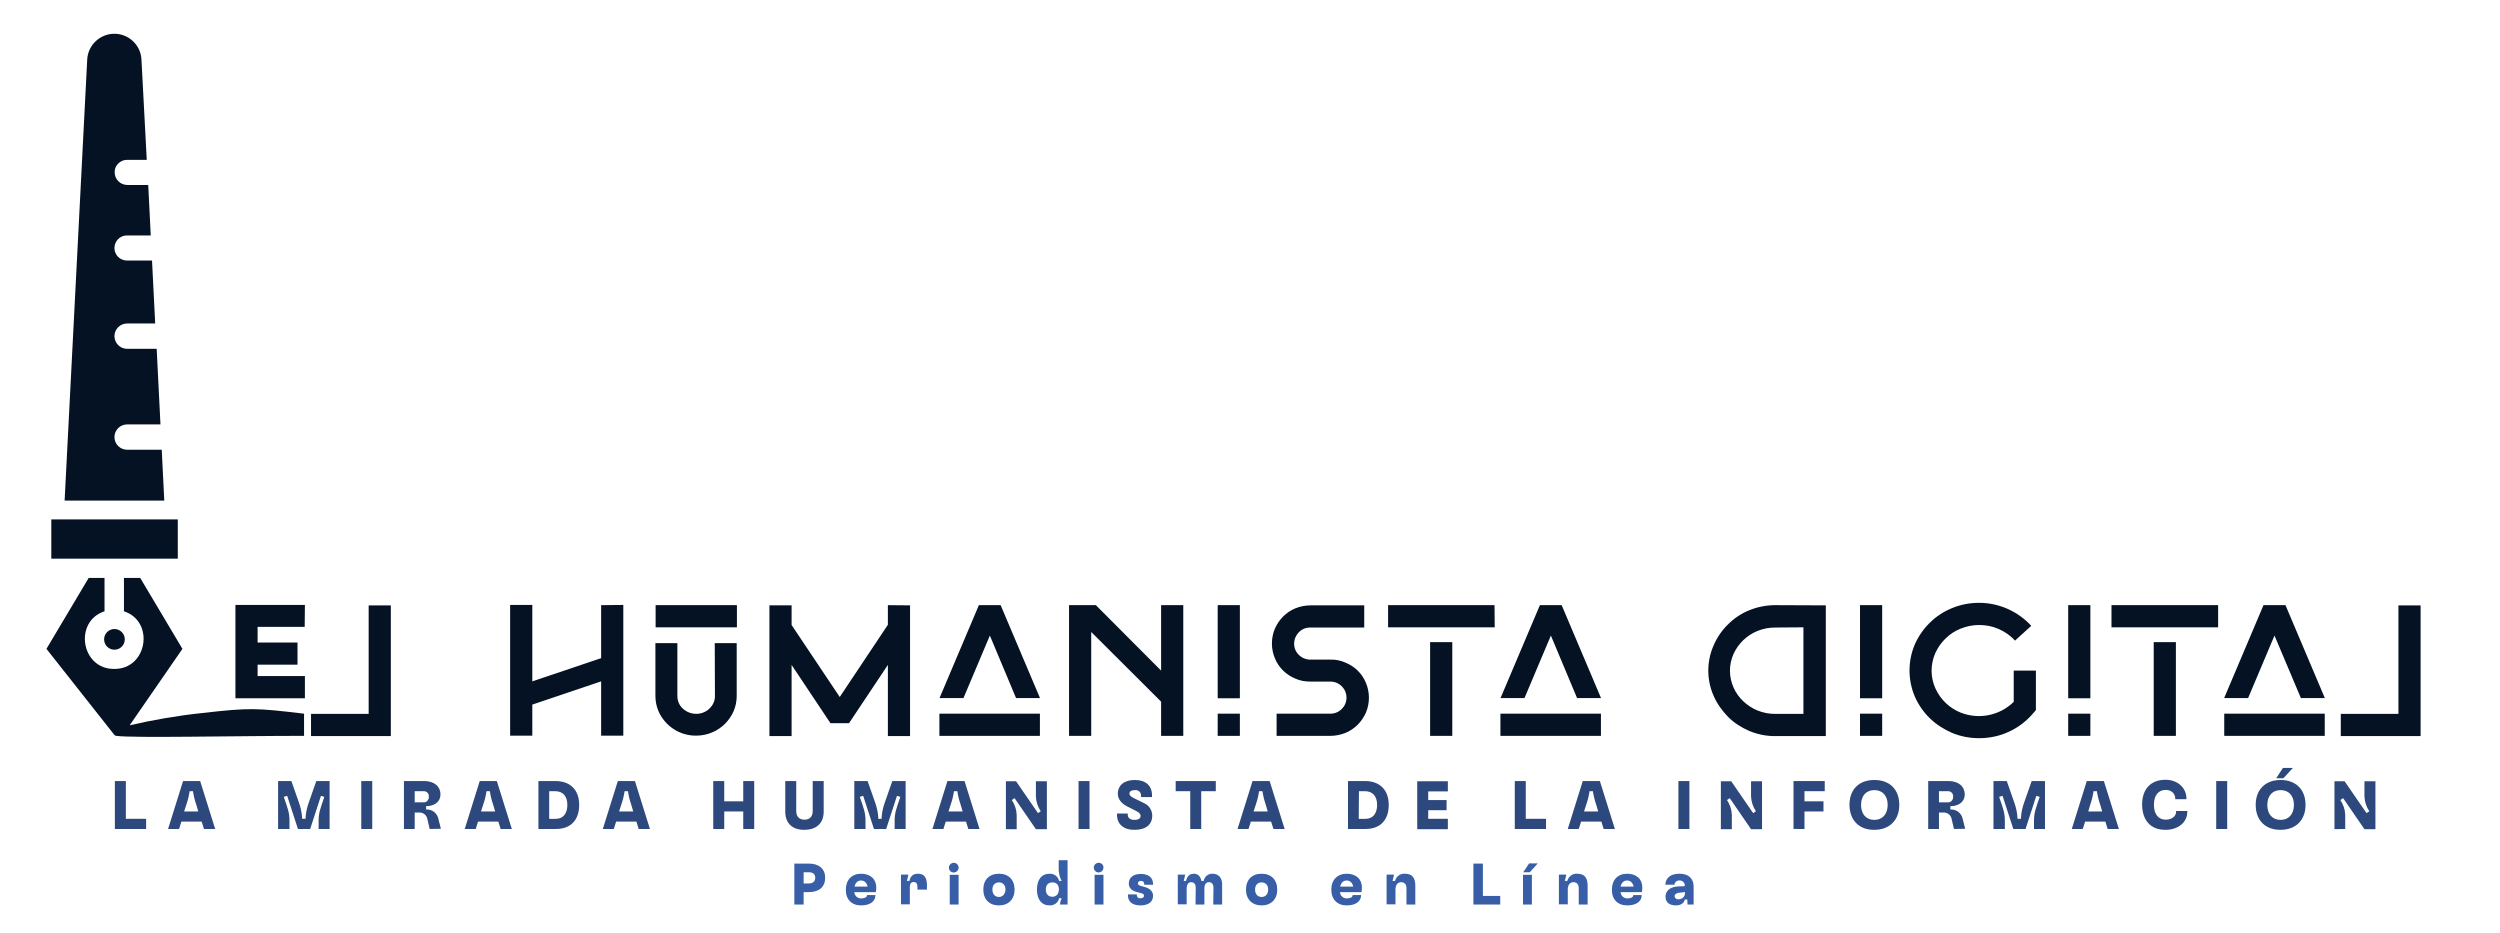 <?xml version="1.0" encoding="UTF-8"?> <!-- Generator: Adobe Illustrator 27.0.0, SVG Export Plug-In . SVG Version: 6.00 Build 0) --> <svg xmlns="http://www.w3.org/2000/svg" xmlns:xlink="http://www.w3.org/1999/xlink" version="1.1" id="svg" x="0px" y="0px" viewBox="0 0 1184 442" style="enable-background:new 0 0 1184 442;" xml:space="preserve"> <style type="text/css"> .st0{fill-rule:evenodd;clip-rule:evenodd;fill:#2C487C;} .st1{fill-rule:evenodd;clip-rule:evenodd;fill:#375EA6;} .st2{fill-rule:evenodd;clip-rule:evenodd;fill:#041224;} </style> <path id="la_mirada_humanista_de_la_información_copy_2" class="st0" d="M59.6,369.9h-5.2v22.7h14.8v-4.8h-9.6V369.9z M84.8,392.6 l1.1-3.5h9.6l1.1,3.5h5.3l-7.1-22.7h-8.1l-7.1,22.7H84.8z M88.3,380.9c0.7-2,1.2-4.1,1.5-6.2h1.6c0.3,2.1,0.8,4.2,1.5,6.2l1,3.4 h-6.7L88.3,380.9z M137.1,392.6v-3.9c0-3.8-0.8-5.7-2.7-11.3l1.6-0.5l5.1,15.7h5.8l5.1-15.7l1.6,0.5c-1.9,5.6-2.7,7.5-2.7,11.3v3.9 h5.2v-22.7h-6.3l-3.4,9.7c-1,2.6-1.6,5.4-1.7,8.2h-1.6c-0.1-2.8-0.7-5.5-1.7-8.2l-3.4-9.7h-6.3v22.7H137.1L137.1,392.6z M176.3,392.6v-22.7h-5.2v22.7H176.3z M196.4,392.6v-7.8h2.3c1.8,0,3.4,1.3,3.7,3.1l1.1,4.7l5.3-0.1l-1.3-5.2 c-0.8-2.5-3.1-4.1-5.7-3.9v-1.6c4,0,6.8-2.1,6.8-5.5c0-3.9-3-6.4-7.7-6.4h-9.6v22.7L196.4,392.6L196.4,392.6z M196.4,374.7h4.1 c1.3-0.1,2.5,0.8,2.6,2.2c0,0.1,0,0.3,0,0.4c0.1,1.4-0.9,2.6-2.2,2.7c-0.1,0-0.3,0-0.4,0h-4.1L196.4,374.7L196.4,374.7z M225.3,392.6l1.1-3.5h9.6l1.1,3.5h5.3l-7.1-22.7h-8.1l-7.1,22.7H225.3L225.3,392.6z M228.9,380.9c0.7-2,1.2-4.1,1.5-6.2h1.6 c0.3,2.1,0.8,4.2,1.5,6.2l1,3.4h-6.7L228.9,380.9z M263.3,392.6c7,0,11-4.2,11-11.4c0-7.1-4.2-11.3-11.3-11.3h-8v22.7L263.3,392.6 L263.3,392.6z M260.1,374.7h2.8c3.7,0,5.8,2.4,5.8,6.5s-2,6.6-5.5,6.6h-3.1L260.1,374.7L260.1,374.7z M290.7,392.6l1.1-3.5h9.6 l1.1,3.5h5.3l-7.1-22.7h-8.1l-7.1,22.7H290.7L290.7,392.6z M294.3,380.9c0.7-2,1.2-4.1,1.5-6.2h1.6c0.3,2.1,0.8,4.2,1.5,6.2l1,3.4 h-6.7L294.3,380.9z M343,392.6v-8.3h9v8.3h5.2v-22.7H352v9.6h-9v-9.6h-5.2v22.7H343z M381,393c5.7,0,9.1-3.2,9.1-8.6v-14.5h-5.2 v14.2c0,2.6-1.4,4.1-3.9,4.1s-3.9-1.5-3.9-4.1v-14.2h-5.2v14.5C371.9,389.9,375.3,393.1,381,393L381,393z M409.9,392.6v-3.9 c0-3.8-0.8-5.7-2.7-11.3l1.6-0.5l5.1,15.7h5.8l5.1-15.7l1.6,0.5c-1.9,5.6-2.7,7.5-2.7,11.3v3.9h5.2v-22.7h-6.3l-3.4,9.7 c-1,2.6-1.6,5.4-1.7,8.2H416c-0.1-2.8-0.7-5.5-1.7-8.2l-3.4-9.7h-6.3v22.7H409.9L409.9,392.6z M446.8,392.6l1.1-3.5h9.6l1.1,3.5h5.3 l-7.1-22.7h-8.1l-7.1,22.7H446.8L446.8,392.6z M450.3,380.9c0.7-2,1.2-4.1,1.5-6.2h1.6c0.3,2.1,0.8,4.2,1.5,6.2l1,3.4h-6.7 L450.3,380.9z M481.5,392.6v-6.7c-0.1-2.5-0.9-4.9-2.3-7l1.3-0.9l10.1,14.7h5.2V370h-5.2v7.2c0.1,2.5,0.9,4.9,2.3,7l-1.3,0.9 L481.2,370h-4.8v22.7h5.1V392.6z M516,392.6v-22.7h-5.2v22.7H516z M537.4,393c5.3,0,8.3-2.5,8.3-6.7c0-2.5-1.5-4.9-3.8-5.9l-5.3-2.6 c-1.1-0.6-1.7-1.3-1.7-1.9c0-1.1,0.9-1.7,2.6-1.7c1.4-0.2,2.7,0.8,2.9,2.2c0,0.2,0,0.4,0,0.6v0.5h5.2v-0.8c0-4.6-3-7.3-8.1-7.3 s-8.1,2.5-8.1,6.6c0,2.3,1.6,4.5,4.4,5.9l4.5,2.3c1.2,0.6,1.9,1.4,1.9,2.2c0,1.2-1.1,1.9-2.9,1.9c-2,0-3.2-0.9-3.2-2.5v-0.5H529v0.5 C529,390.3,532.1,393.1,537.4,393L537.4,393z M568.9,392.6v-17.9h6.9v-4.8h-19v4.8h6.9v17.9H568.9L568.9,392.6z M591.3,392.6 l1.1-3.5h9.6l1.1,3.5h5.3l-7.1-22.7h-8.1l-7.1,22.7H591.3L591.3,392.6z M594.8,380.9c0.7-2,1.2-4.1,1.5-6.2h1.6 c0.3,2.1,0.8,4.2,1.5,6.2l1,3.4h-6.7L594.8,380.9z M646.7,392.6c7,0,11-4.2,11-11.4c0-7.1-4.2-11.3-11.3-11.3h-8v22.7L646.7,392.6 L646.7,392.6z M643.6,374.7h2.8c3.7,0,5.8,2.4,5.8,6.5s-2,6.6-5.5,6.6h-3.2L643.6,374.7L643.6,374.7z M685.7,392.6v-4.8h-9.3v-4.1 h8.7v-4.8h-8.7v-4.1h9.3V370h-14.5v22.7h14.5V392.6z M722.6,369.9h-5.2v22.7h14.8v-4.8h-9.6V369.9L722.6,369.9z M747.7,392.6 l1.1-3.5h9.6l1.1,3.5h5.3l-7.1-22.7h-8.1l-7.1,22.7H747.7L747.7,392.6z M751.3,380.9c0.7-2,1.2-4.1,1.5-6.2h1.6 c0.3,2.1,0.8,4.2,1.5,6.2l1,3.4h-6.7L751.3,380.9z M800.1,392.6v-22.7h-5.2v22.7H800.1z M820.2,392.6v-6.7c-0.1-2.5-0.9-4.9-2.3-7 l1.3-0.9l10.1,14.7h5.2V370h-5.2v7.2c0.1,2.5,0.9,4.9,2.3,7l-1.3,0.9L819.9,370H815v22.7h5.2V392.6z M854.6,392.6v-8.3h9v-4.8h-9 v-4.8h9.6v-4.8h-14.8v22.7L854.6,392.6L854.6,392.6z M887.7,393c7.2,0,11.8-4.6,11.8-11.8c0-7.3-4.5-11.8-11.8-11.8 s-11.8,4.5-11.8,11.8C876,388.5,880.5,393.1,887.7,393L887.7,393z M887.7,388.3c-3.9,0-6.3-2.7-6.3-7.1c0-4.3,2.4-7,6.3-7 s6.3,2.7,6.3,7C894,385.5,891.6,388.3,887.7,388.3L887.7,388.3z M918.3,392.6v-7.8h2.3c1.8,0,3.4,1.3,3.7,3.1l1.1,4.7l5.3-0.1 l-1.3-5.2c-0.8-2.5-3.1-4.1-5.7-3.9v-1.6c4,0,6.8-2.1,6.8-5.5c0-3.9-3-6.4-7.7-6.4h-9.6v22.7L918.3,392.6L918.3,392.6z M918.3,374.7 h4.1c1.3-0.1,2.5,0.8,2.6,2.2c0,0.1,0,0.3,0,0.4c0.1,1.4-0.9,2.6-2.2,2.7c-0.1,0-0.3,0-0.4,0h-4.1L918.3,374.7L918.3,374.7z M949.5,392.6v-3.9c0-3.8-0.8-5.7-2.7-11.3l1.6-0.5l5.1,15.7h5.8l5.1-15.7l1.6,0.5c-1.9,5.6-2.7,7.5-2.7,11.3v3.9h5.2v-22.7h-6.3 l-3.4,9.7c-1,2.6-1.6,5.4-1.7,8.2h-1.6c-0.1-2.8-0.7-5.5-1.7-8.2l-3.4-9.7h-6.3v22.7H949.5L949.5,392.6z M986.4,392.6l1.1-3.5h9.6 l1.1,3.5h5.3l-7.1-22.7h-8.1l-7.1,22.7H986.4L986.4,392.6z M990,380.9c0.7-2,1.2-4.1,1.5-6.2h1.6c0.3,2.1,0.8,4.2,1.5,6.2l1,3.4H989 L990,380.9z M1025.7,393c5.9,0,10.2-3.6,10.2-8.5v-0.4h-5.3v0.4c0,2.1-2.1,3.7-4.9,3.7c-3.5,0-5.6-2.6-5.6-7.1c0-4.4,2.1-7,5.6-7 c2.6,0,4.5,1.7,4.5,4.1v0.3h5.3v-0.3c0-5.1-4.2-8.9-9.9-8.9c-7,0-11.1,4.4-11.1,11.8C1014.6,388.7,1018.7,393.1,1025.7,393 L1025.7,393z M1054.8,392.6v-22.7h-5.2v22.7H1054.8L1054.8,392.6z M1081.4,368.6l4.5-4.9h-4.7l-3.2,4.9H1081.4z M1080.1,393 c7.2,0,11.8-4.6,11.8-11.8c0-7.3-4.6-11.8-11.8-11.8s-11.8,4.5-11.8,11.8C1068.3,388.5,1072.9,393.1,1080.1,393L1080.1,393z M1080.1,388.3c-3.9,0-6.3-2.7-6.3-7.1c0-4.3,2.4-7,6.3-7s6.3,2.7,6.3,7C1086.4,385.5,1084,388.3,1080.1,388.3L1080.1,388.3z M1110.7,392.6v-6.7c-0.1-2.5-0.9-4.9-2.3-7l1.3-0.9l10.1,14.7h5.2V370h-5.2v7.2c0.1,2.5,0.9,4.9,2.3,7l-1.3,0.9l-10.4-15.1h-4.8 v22.7L1110.7,392.6L1110.7,392.6z"></path> <path id="Periodismo_en_Línea_copy" class="st1" d="M380.6,428.4v-5.9h2.5c4.9,0,7.7-2.5,7.7-6.8c0-4.2-2.9-6.7-7.7-6.7h-6.9v19.4 H380.6L380.6,428.4z M380.6,413.1h2.5c1.9,0,3,0.9,3,2.6s-1.1,2.7-3,2.7h-2.5V413.1L380.6,413.1z M407.8,428.8 c4.2,0,6.8-1.9,6.8-4.8v-0.1h-4v0.1c0,0.9-1.1,1.5-2.8,1.5c-1.7,0-3.1-1.3-3.2-3h10.2c0.1-0.7,0.2-1.4,0.2-2.1 c0-4.1-2.8-6.6-7.2-6.6s-7.2,2.9-7.2,7.5C400.5,425.9,403.3,428.8,407.8,428.8L407.8,428.8z M404.7,419.9c0.4-1.8,1.5-2.9,3.1-2.9 s2.7,1.1,3.1,2.9H404.7z M434.7,413.8c-2.2,0-3.5,1.1-4,3.4h-1.2c0.3-1,0.5-2,0.7-3h-3.5v14.1h4.2v-8.2c0-1.5,0.6-2.4,1.8-2.4 s1.8,0.8,1.8,2.3v1.3h4.5v-2.7C438.8,415.3,437.5,413.8,434.7,413.8L434.7,413.8z M451.8,413.2c1.3-0.1,2.2-1.1,2.2-2.4 c-0.1-1.3-1.1-2.2-2.4-2.2c-1.2,0.1-2.2,1.1-2.2,2.3C449.4,412.2,450.4,413.3,451.8,413.2C451.7,413.2,451.7,413.2,451.8,413.2 L451.8,413.2z M454,428.4v-14.1h-4.2v14.1H454z M473.1,428.8c4.5,0,7.4-2.9,7.4-7.5s-2.8-7.5-7.4-7.5s-7.4,2.9-7.4,7.5 S468.5,428.8,473.1,428.8L473.1,428.8z M473.1,424.8c-1.9,0-3.1-1.4-3.1-3.5s1.2-3.4,3.1-3.4s3.1,1.3,3.1,3.4 C476.1,423.4,474.9,424.8,473.1,424.8L473.1,424.8z M501.5,412.7c0.1,1.6,0.5,3.1,1.3,4.5h-1.2c-0.5-2.1-2.4-3.5-4.5-3.4 c-3.8,0-6,2.8-6,7.5s2.2,7.5,6,7.5c2.1,0.1,4.1-1.3,4.5-3.4h1.2c-0.4,0.9-0.7,1.9-0.8,3h3.6v-21h-4.2v5.3H501.5z M498.4,424.7 c-1.9,0-3.1-1.3-3.1-3.4s1.1-3.4,3.1-3.4s3.1,1.2,3.1,3.4C501.4,423.4,500.3,424.7,498.4,424.7L498.4,424.7z M520.4,413.2 c1.3-0.1,2.2-1.1,2.2-2.4s-1.1-2.2-2.4-2.2c-1.2,0.1-2.2,1.1-2.2,2.3C518.1,412.2,519.1,413.3,520.4,413.2L520.4,413.2L520.4,413.2z M522.6,428.4v-14.1h-4.2v14.1H522.6z M540.1,428.8c3.8,0,6-1.7,6-4.6c0-1.8-1.3-3.3-3.6-4l-2.4-0.7c-0.6-0.1-1.1-0.5-1.2-1.1 c0-0.7,0.6-1.2,1.2-1.2c0.1,0,0.1,0,0.2,0c0.8-0.1,1.5,0.4,1.6,1.2c0,0.1,0,0.2,0,0.3v0.3h4.2v-0.3c0-3-2.1-4.8-5.8-4.8 c-3.6,0-5.7,1.7-5.7,4.6c0,1.8,1.2,3.2,3.3,3.8l2.8,0.8c0.6,0.1,1.1,0.5,1.1,1.1c0,0.8-0.6,1.2-1.7,1.2c-0.8,0.2-1.6-0.4-1.7-1.2 c0-0.1,0-0.2,0-0.3v-0.3h-4.2v0.3C534.1,427,536.3,428.8,540.1,428.8L540.1,428.8z M574.3,413.8c-2.1-0.1-3.9,1.4-4.2,3.4H569 c-0.5-2.3-1.7-3.4-3.6-3.4c-1.9,0-3.2,1.1-3.7,3.4h-1.1c0.3-1,0.5-2,0.7-3h-3.5v14.1h4.2V421c0-2.1,0.8-3.2,2.1-3.2 c1.4,0,2.2,0.9,2.2,2.6l-0.1,8h4.2v-7.7c0-1.8,0.8-2.9,2.1-2.9c1.4,0,2.2,0.9,2.2,2.6l-0.1,8h4.2v-9.7 C578.8,415.7,577,413.8,574.3,413.8L574.3,413.8z M597.5,428.8c4.5,0,7.4-2.9,7.4-7.5s-2.8-7.5-7.4-7.5s-7.4,2.9-7.4,7.5 S593,428.8,597.5,428.8L597.5,428.8z M597.5,424.8c-1.9,0-3.1-1.4-3.1-3.5s1.2-3.4,3.1-3.4s3.1,1.3,3.1,3.4S599.4,424.8,597.5,424.8 L597.5,424.8z M637.8,428.8c4.2,0,6.8-1.9,6.8-4.8v-0.1h-4v0.1c0,0.9-1.1,1.5-2.8,1.5s-3.1-1.3-3.2-3h10.2c0.1-0.7,0.2-1.4,0.2-2.1 c0-4.1-2.8-6.6-7.2-6.6s-7.3,2.9-7.3,7.5S633.3,428.8,637.8,428.8L637.8,428.8z M634.7,419.9c0.4-1.8,1.5-2.9,3.1-2.9 s2.7,1.1,3.1,2.9H634.7L634.7,419.9z M660.9,428.4v-7.1c0-2.2,1-3.5,2.7-3.5c1.6,0,2.6,1.1,2.5,3.1v7.5h4.2v-8.9 c0-3.7-1.4-5.7-4.9-5.7c-2.2-0.2-4.2,1.3-4.7,3.4h-1.2c0.3-1,0.5-2,0.7-3h-3.5v14.1h4.2V428.4z M702.3,409h-4.5v19.4h12.7v-4.1h-8.2 V409L702.3,409z M724.5,413.1l3.8-4.2h-4.1l-2.8,4.2H724.5L724.5,413.1z M725.5,428.4v-14.1h-4.2v14.1H725.5z M742.5,428.4v-7.1 c0-2.2,1-3.5,2.7-3.5c1.6,0,2.6,1.1,2.5,3.1v7.5h4.2v-8.9c0-3.7-1.4-5.7-4.9-5.7c-2.2-0.2-4.2,1.3-4.7,3.4h-1.2c0.3-1,0.5-2,0.7-3 h-3.5v14.1h4.2V428.4z M770.7,428.8c4.2,0,6.8-1.9,6.8-4.8v-0.1h-4v0.1c0,0.9-1.1,1.5-2.8,1.5s-3.1-1.3-3.2-3h10.1 c0.1-0.7,0.2-1.4,0.2-2.1c0-4.1-2.8-6.6-7.2-6.6s-7.2,2.9-7.2,7.5C763.3,425.9,766.1,428.8,770.7,428.8L770.7,428.8z M767.5,419.9 c0.4-1.8,1.5-2.9,3.1-2.9s2.7,1.1,3.1,2.9H767.5L767.5,419.9z M793.7,428.8c2.3,0,4-1.1,4.2-2.8h1.2l0.1,2.4h2.9v-8.5 c0-4-2.6-6.1-6.7-6.1c-4.2,0-6.5,1.9-6.7,5.2h4.3c0.1-1.2,1.2-2.1,2.4-2l0,0c1.2-0.1,2.3,0.8,2.5,2c0,0.2,0,0.3,0,0.5v0.2l-3,0.1 c-3.8,0.2-6.1,1.9-6.1,4.9C788.8,427.3,790.6,428.8,793.7,428.8L793.7,428.8z M794.8,425.9c-0.8,0.1-1.6-0.5-1.7-1.3 c0-0.1,0-0.1,0-0.2c0-0.8,0.8-1.5,2.1-1.6l2.8-0.3v0.7C797.9,424.7,796.8,425.9,794.8,425.9L794.8,425.9z"></path> <g> <path id="El_Humanista_Digital_copy" class="st2" d="M147.3,338.1v10.5h37.8v-61.9h-10.5v51.4H147.3z M284.7,286.6v25.1l-32.6,11 v-36.2h-10.5v61.9h10.5v-14.7l32.6-11v25.7h10.5v-61.9L284.7,286.6L284.7,286.6z M338.6,329.7c0,1.1-0.2,2.2-0.7,3.2 c-0.4,1-1.1,1.9-1.9,2.7c-3.5,3.3-9,3.3-12.6,0c-1.7-1.5-2.6-3.7-2.6-6v-25h-10.4v25c0,2.5,0.5,5,1.5,7.3 c3.1,7,10.1,11.6,17.8,11.5c2.6,0,5.1-0.5,7.5-1.5c4.6-1.9,8.2-5.5,10.2-10c1-2.3,1.5-4.8,1.5-7.3v-25h-10.4L338.6,329.7 L338.6,329.7z M310.5,286.6v10.5H349v-10.5H310.5z M420.5,286.6v9.3l-22.8,34.2L374.9,296v-9.3h-10.5v61.9h10.5v-33.7l18.4,27.6 h8.8l18.4-27.6v33.7H431v-61.9L420.5,286.6L420.5,286.6z M492.5,348.5V338h-47.6v10.5H492.5L492.5,348.5z M481.2,330.6h11.3v-0.1 l-18.6-43.9h-10.3L445,330.5v0.1h11.3l12.5-29.6L481.2,330.6z M549.9,286.6v31l-30.9-31h-12.7v61.9h10.5v-49.2l33.1,33v16.2h10.5 v-61.9H549.9L549.9,286.6z M576.7,330.7h10.5v-44.1h-10.5V330.7z M587.2,348.5V338h-10.5v10.5H587.2L587.2,348.5z M630.1,312.4 h-9.5c-4.2,0-7.7-3.3-7.7-7.5s3.3-7.7,7.5-7.7c0.1,0,0.1,0,0.2,0h25.5v-10.5h-25.5c-2.4,0-4.8,0.5-7.1,1.4 c-4.4,1.8-7.8,5.3-9.7,9.6c-1.9,4.5-1.9,9.6,0,14.1c1.8,4.4,5.3,7.8,9.7,9.6c2.2,1,4.6,1.4,7.1,1.4h9.5c4.2,0,7.6,3.4,7.6,7.6 s-3.4,7.6-7.6,7.6l0,0h-25.5v10.5h25.5c2.4,0,4.8-0.5,7.1-1.4c4.4-1.8,7.8-5.3,9.7-9.6c1.9-4.5,1.9-9.6,0-14.1 c-1.8-4.4-5.3-7.8-9.7-9.6C634.9,312.8,632.5,312.3,630.1,312.4L630.1,312.4L630.1,312.4z M707.8,286.6h-50.4v10.5h50.5 L707.8,286.6L707.8,286.6z M677.3,348.5h10.5v-44.4h-10.5V348.5L677.3,348.5z M758.2,348.5V338h-47.6v10.5H758.2L758.2,348.5z M746.9,330.6h11.3v-0.1l-18.6-43.9h-10.3l-18.6,43.9v0.1H722l12.5-29.6L746.9,330.6z M840.9,286.6c-4.3,0-8.5,0.8-12.4,2.4 c-3.8,1.5-7.2,3.8-10.1,6.7c-2.9,2.8-5.2,6.2-6.8,9.9c-3.4,7.6-3.4,16.4,0,24c1.6,3.7,4,7,6.8,9.9c2.9,2.9,6.4,5.1,10.1,6.7 c3.9,1.6,8.2,2.5,12.4,2.4h23.8v-61.9L840.9,286.6L840.9,286.6z M854.1,297.1v41h-13.3c-2.9,0-5.7-0.5-8.4-1.6 c-2.5-1-4.8-2.5-6.8-4.4c-1.9-1.8-3.5-4-4.6-6.5s-1.7-5.2-1.7-8c0-2.7,0.6-5.4,1.7-7.9c1.1-2.4,2.7-4.7,4.6-6.5 c2-1.9,4.3-3.4,6.8-4.4c2.7-1.1,5.5-1.6,8.4-1.6L854.1,297.1L854.1,297.1z M880.9,330.7h10.5v-44.1h-10.5V330.7z M891.4,348.5V338 h-10.5v10.5H891.4z M951.5,346.5c4.4-2,8.4-5.1,11.5-8.8l1.2-1.4v-18.7h-10.5v14.8c-6.6,6.5-16.5,8.5-25.1,5.1 c-5.3-2.1-9.6-6.2-12-11.5s-2.4-11.4,0-16.8c2.4-5.2,6.7-9.4,12-11.5c2.8-1.1,5.7-1.7,8.7-1.7c3.2,0,6.4,0.6,9.3,1.9 c2.9,1.3,5.6,3.1,7.7,5.5l7.7-7c-3.1-3.4-6.9-6.1-11.1-8c-4.3-1.9-8.9-2.9-13.6-2.9c-4.4,0-8.7,0.8-12.8,2.5 c-3.9,1.6-7.5,3.9-10.5,6.9c-3,2.9-5.4,6.4-7.1,10.2c-3.4,7.9-3.4,16.9,0,24.9c1.7,3.8,4.1,7.3,7.1,10.2c3,2.9,6.6,5.2,10.5,6.9 c4.1,1.7,8.4,2.5,12.8,2.5C942.2,349.6,947.1,348.6,951.5,346.5L951.5,346.5z M979.5,330.7H990v-44.1h-10.5V330.7L979.5,330.7z M990,348.5V338h-10.5v10.5H990L990,348.5z M1050.5,286.6H1000v10.5h50.5V286.6z M1020,348.5h10.5v-44.4H1020V348.5L1020,348.5z M1101,348.5V338h-47.6v10.5H1101z M1089.7,330.6h11.3v-0.1l-18.6-43.9H1072l-18.6,43.9v0.1h11.3l12.5-29.6L1089.7,330.6z M1108.6,338.1v10.5h37.8v-61.9h-10.5v51.4H1108.6L1108.6,338.1z"></path> <path id="E" class="st2" d="M144.4,286.5h-32.9v44.2h32.9v-10.5H122v-5.4h18.9v-10.5H122v-7.4h22.3L144.4,286.5L144.4,286.5z"></path> <path id="pluma_raya_E" class="st2" d="M24.3,246h59.9v18.6H24.3V246z M49.3,302.8c0,2.7,2.2,4.9,4.9,4.9s4.9-2.2,4.9-4.9 s-2.2-4.9-4.9-4.9l0,0C51.5,297.9,49.3,300.1,49.3,302.8L49.3,302.8z M61.4,343.5l25-36.2l-20-33.6h-7.7v15.8 c14.7,4.8,11.1,27.5-4.6,27.3c-15.7,0.2-19.3-22.5-4.6-27.3v-15.8H42l-20,33.6l32.2,40.8c0.2,0.2,0.5,0.3,0.8,0.4 c8.1,1.1,55.4,0,89,0V338c-22.7-2.7-25.6-2.9-48.3-0.3C84.2,338.9,72.7,340.9,61.4,343.5L61.4,343.5z M60.2,75.7h9.3L67,28.3 c-0.3-7.1-6.3-12.6-13.4-12.3c-6.6,0.3-12,5.6-12.3,12.3L30.6,237.1h47.2L76.6,213H60.2c-3.3,0-6-2.7-6-6s2.7-6,6-6H76l-1.8-35.8 h-14c-3.3,0-6-2.7-6-6s2.7-6,6-6h13.3L72,123.4H60.2c-3.3,0-6-2.6-6-5.9s2.6-6,5.9-6c0.1,0,0.1,0,0.2,0h11.1l-1.2-23.9h-9.9 c-3.3,0-6-2.7-6-6C54.2,78.4,56.9,75.7,60.2,75.7z"></path> </g> </svg> 